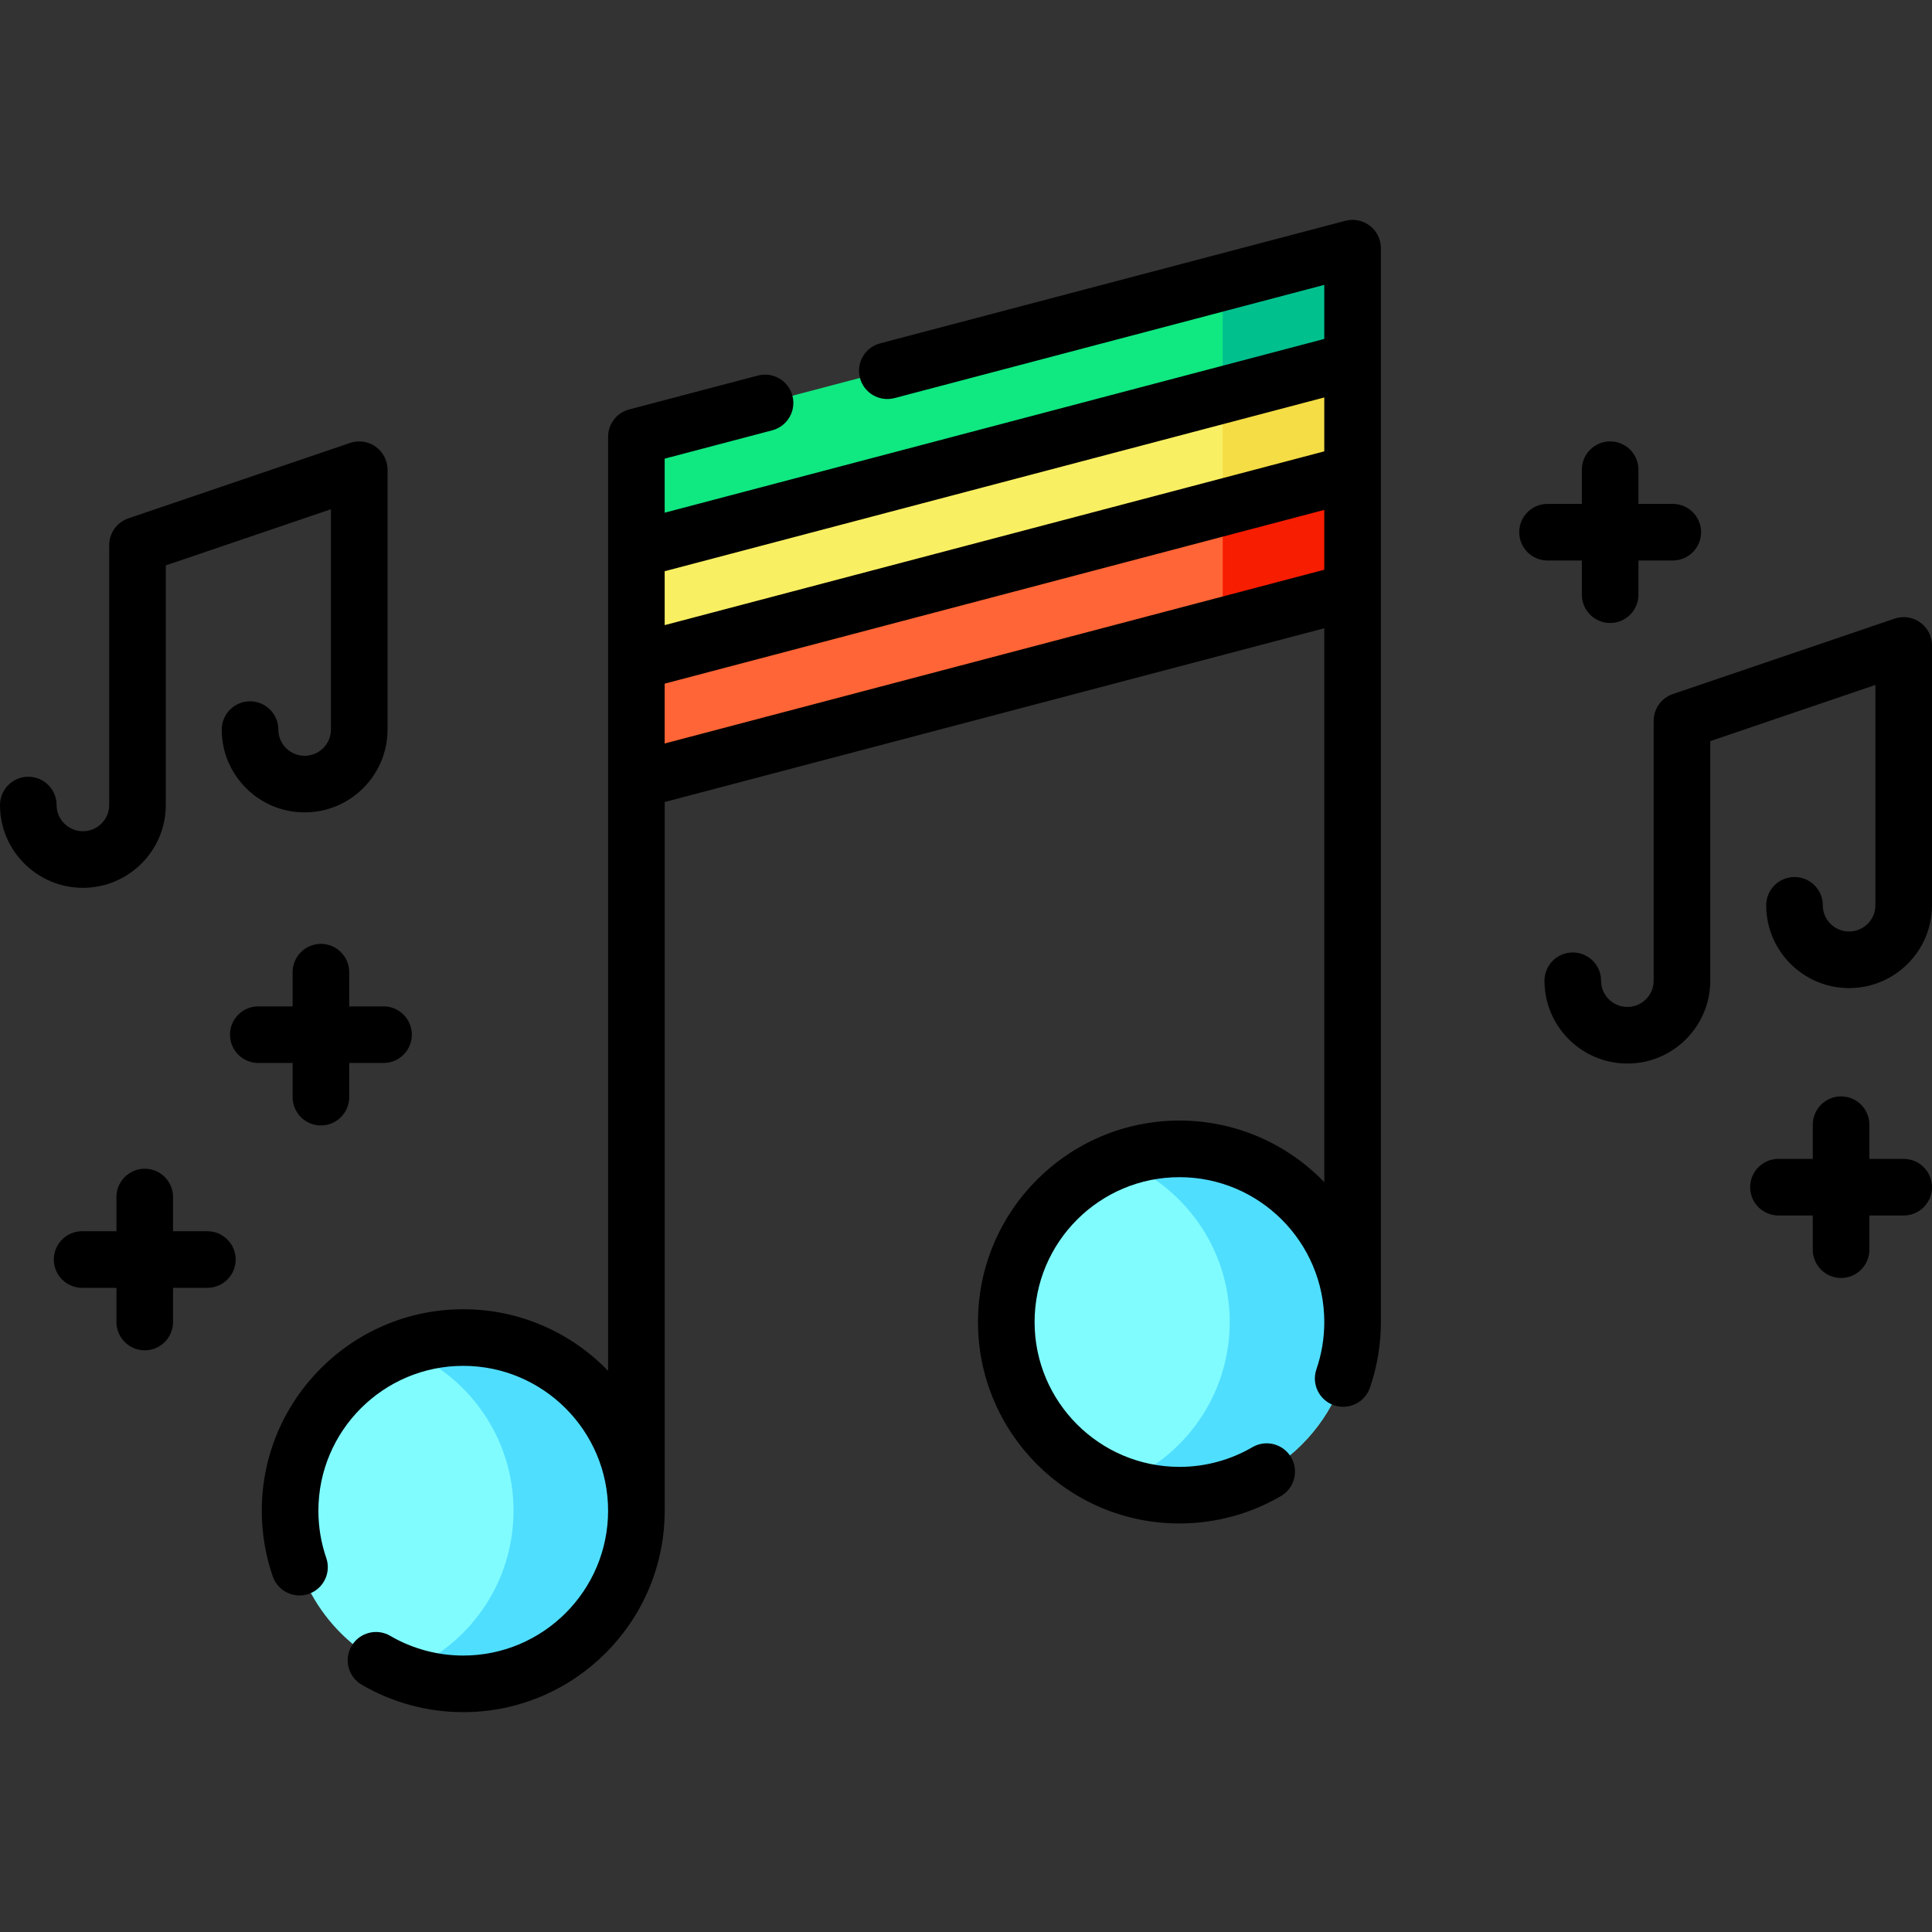 <svg id="Layer_1" enable-background="new 0 0 512 512" height="512" viewBox="0 0 512 512" width="512" xmlns="http://www.w3.org/2000/svg"><rect x="0" y="0" width="512" height="512" fill="#333333" stroke="none"/><g><g><path d="m358.45 65.76v91l-34.42 9.07-155.38 40.93v-91l155.38-40.93z" fill="#10e881"/></g><g><path d="m358.45 65.76v91l-34.42 9.07v-91z" fill="#00c18e"/></g><g><path d="m358.45 95.6v29.79l-34.42 9.07-155.38 40.93v-29.79l155.38-40.93z" fill="#f9ef63"/></g><g><path d="m358.45 125.39v31.37l-34.42 9.07-155.38 40.93v-31.37l155.38-40.93z" fill="#ff6536"/></g><g><path d="m358.45 125.39v31.37l-34.42 9.07v-31.37z" fill="#f71d00"/></g><g><path d="m358.45 95.6v29.79l-34.42 9.07v-29.79z" fill="#f4dd45"/></g><g><g><path d="m168.65 400.35c0 25.34-20.55 45.89-45.89 45.89-5.73 0-11.22-1.05-16.28-2.98-17.31-6.56-29.61-23.3-29.61-42.91s12.3-36.35 29.61-42.91c5.06-1.93 10.55-2.98 16.28-2.98 25.34 0 45.89 20.55 45.89 45.89z" fill="#80fcff"/></g><g><path d="m168.65 400.35c0 25.34-20.55 45.89-45.89 45.89-5.73 0-11.22-1.05-16.28-2.98 17.31-6.56 29.61-23.3 29.61-42.91s-12.3-36.35-29.61-42.91c5.06-1.93 10.55-2.98 16.28-2.98 25.34 0 45.89 20.55 45.89 45.89z" fill="#50deff"/></g></g><g><g><path d="m358.446 350.35c0 25.34-20.55 45.89-45.89 45.89-5.73 0-11.22-1.05-16.28-2.98-17.31-6.56-29.61-23.3-29.61-42.91s12.3-36.35 29.61-42.91c5.06-1.93 10.55-2.98 16.28-2.98 25.34 0 45.89 20.55 45.89 45.89z" fill="#80fcff"/></g><g><path d="m358.446 350.35c0 25.34-20.55 45.89-45.89 45.89-5.73 0-11.22-1.05-16.28-2.98 17.31-6.56 29.61-23.3 29.61-42.91s-12.3-36.35-29.61-42.91c5.06-1.93 10.55-2.98 16.28-2.98 25.34 0 45.89 20.55 45.89 45.89z" fill="#50deff"/></g></g></g><g><g><path d="m43.937 213.345v-63.506l43.763-14.889v58.403c0 3.826-3.126 6.938-6.968 6.938s-6.968-3.112-6.968-6.938c0-4.142-3.358-7.5-7.5-7.5s-7.5 3.358-7.5 7.5c0 12.097 9.855 21.938 21.968 21.938s21.968-9.841 21.968-21.938v-68.876c0-2.419-1.167-4.689-3.133-6.098-1.967-1.409-4.494-1.782-6.782-1.002l-58.763 19.992c-3.04 1.034-5.084 3.889-5.084 7.1v68.876c0 3.826-3.126 6.938-6.968 6.938s-6.97-3.112-6.97-6.938c0-4.142-3.358-7.5-7.5-7.5s-7.5 3.358-7.5 7.5c0 12.097 9.855 21.938 21.968 21.938s21.969-9.841 21.969-21.938z"/></g><g><path d="m77.545 290.758c0 4.142 3.358 7.5 7.5 7.5s7.5-3.358 7.5-7.5v-9.061h9.096c4.142 0 7.5-3.358 7.5-7.5s-3.358-7.5-7.5-7.5h-9.096v-9.062c0-4.142-3.358-7.5-7.5-7.5s-7.5 3.358-7.5 7.5v9.062h-9.095c-4.142 0-7.5 3.358-7.5 7.5s3.358 7.5 7.5 7.5h9.096v9.061z"/></g><g><path d="m54.955 326.288h-9.096v-9.061c0-4.142-3.358-7.5-7.5-7.5s-7.5 3.358-7.5 7.5v9.061h-9.096c-4.142 0-7.5 3.358-7.5 7.5s3.358 7.5 7.5 7.5h9.096v9.062c0 4.142 3.358 7.5 7.5 7.5s7.5-3.358 7.5-7.5v-9.062h9.096c4.142 0 7.5-3.358 7.5-7.5s-3.358-7.5-7.5-7.5z"/></g><g><path d="m508.867 164.945c-1.968-1.409-4.494-1.782-6.782-1.002l-58.763 19.992c-3.04 1.034-5.084 3.889-5.084 7.1v68.876c0 3.826-3.126 6.938-6.968 6.938s-6.968-3.112-6.968-6.938c0-4.142-3.358-7.5-7.5-7.5s-7.5 3.358-7.5 7.5c0 12.097 9.855 21.938 21.968 21.938s21.968-9.841 21.968-21.938v-63.506l43.762-14.889v58.403c0 3.826-3.126 6.938-6.968 6.938s-6.968-3.112-6.968-6.938c0-4.142-3.358-7.5-7.5-7.5s-7.5 3.358-7.5 7.5c0 12.097 9.855 21.938 21.968 21.938s21.968-9.841 21.968-21.938v-68.876c0-2.419-1.167-4.69-3.133-6.098z"/></g><g><path d="m504.5 307.118h-9.096v-9.062c0-4.142-3.358-7.5-7.5-7.5s-7.5 3.358-7.5 7.5v9.062h-9.096c-4.142 0-7.5 3.358-7.5 7.5s3.358 7.5 7.5 7.5h9.096v9.061c0 4.142 3.358 7.5 7.5 7.5s7.5-3.358 7.5-7.5v-9.061h9.096c4.142 0 7.5-3.358 7.5-7.5s-3.358-7.5-7.5-7.5z"/></g><g><path d="m419.206 148.538v9.062c0 4.142 3.358 7.5 7.5 7.5s7.5-3.358 7.5-7.5v-9.062h9.096c4.142 0 7.5-3.358 7.5-7.5s-3.358-7.5-7.5-7.5h-9.096v-9.062c0-4.142-3.358-7.5-7.5-7.5s-7.5 3.358-7.5 7.5v9.062h-9.096c-4.142 0-7.5 3.358-7.5 7.5s3.358 7.5 7.5 7.5z"/></g><g><path d="m363.024 59.823c-1.842-1.419-4.238-1.904-6.489-1.312l-123.298 32.481c-4.005 1.055-6.397 5.158-5.342 9.163s5.159 6.399 9.163 5.342l113.888-30.002v14.325l-174.8 46.049v-14.325l28.511-7.511c4.005-1.055 6.397-5.158 5.342-9.163s-5.157-6.398-9.163-5.342l-34.1 8.983c-3.294.868-5.589 3.846-5.589 7.252v247.52c-9.714-10.057-23.333-16.32-38.387-16.32-29.438 0-53.386 23.949-53.386 53.387 0 5.962.978 11.819 2.905 17.409 1.351 3.916 5.62 5.997 9.535 4.646 3.916-1.35 5.996-5.619 4.646-9.535-1.384-4.013-2.085-8.225-2.085-12.519 0-21.167 17.22-38.387 38.386-38.387 21.167 0 38.387 17.22 38.387 38.387s-17.22 38.387-38.387 38.387c-6.811 0-13.499-1.805-19.338-5.219-3.575-2.089-8.168-.885-10.26 2.69-2.09 3.576-.886 8.169 2.69 10.26 8.135 4.755 17.439 7.269 26.909 7.269 29.438 0 53.387-23.949 53.387-53.387v-187.808l174.8-46.049v146.789c-9.714-10.057-23.333-16.32-38.387-16.32-29.438 0-53.387 23.949-53.387 53.387s23.949 53.387 53.387 53.387c9.469 0 18.774-2.514 26.909-7.269 3.576-2.091 4.78-6.684 2.689-10.26-2.089-3.576-6.684-4.778-10.26-2.69-5.84 3.414-12.527 5.219-19.338 5.219-21.167 0-38.387-17.22-38.387-38.387s17.22-38.387 38.387-38.387 38.387 17.22 38.387 38.387c0 4.293-.702 8.505-2.086 12.519-1.35 3.916.729 8.185 4.646 9.535 3.916 1.352 8.185-.729 9.535-4.646 1.928-5.591 2.905-11.448 2.905-17.409v-284.586c-.003-2.326-1.082-4.52-2.925-5.94zm-12.078 45.508v14.283l-174.8 46.049v-14.283zm-174.8 91.701v-15.858l174.8-46.049v15.858z"/></g></g></svg>